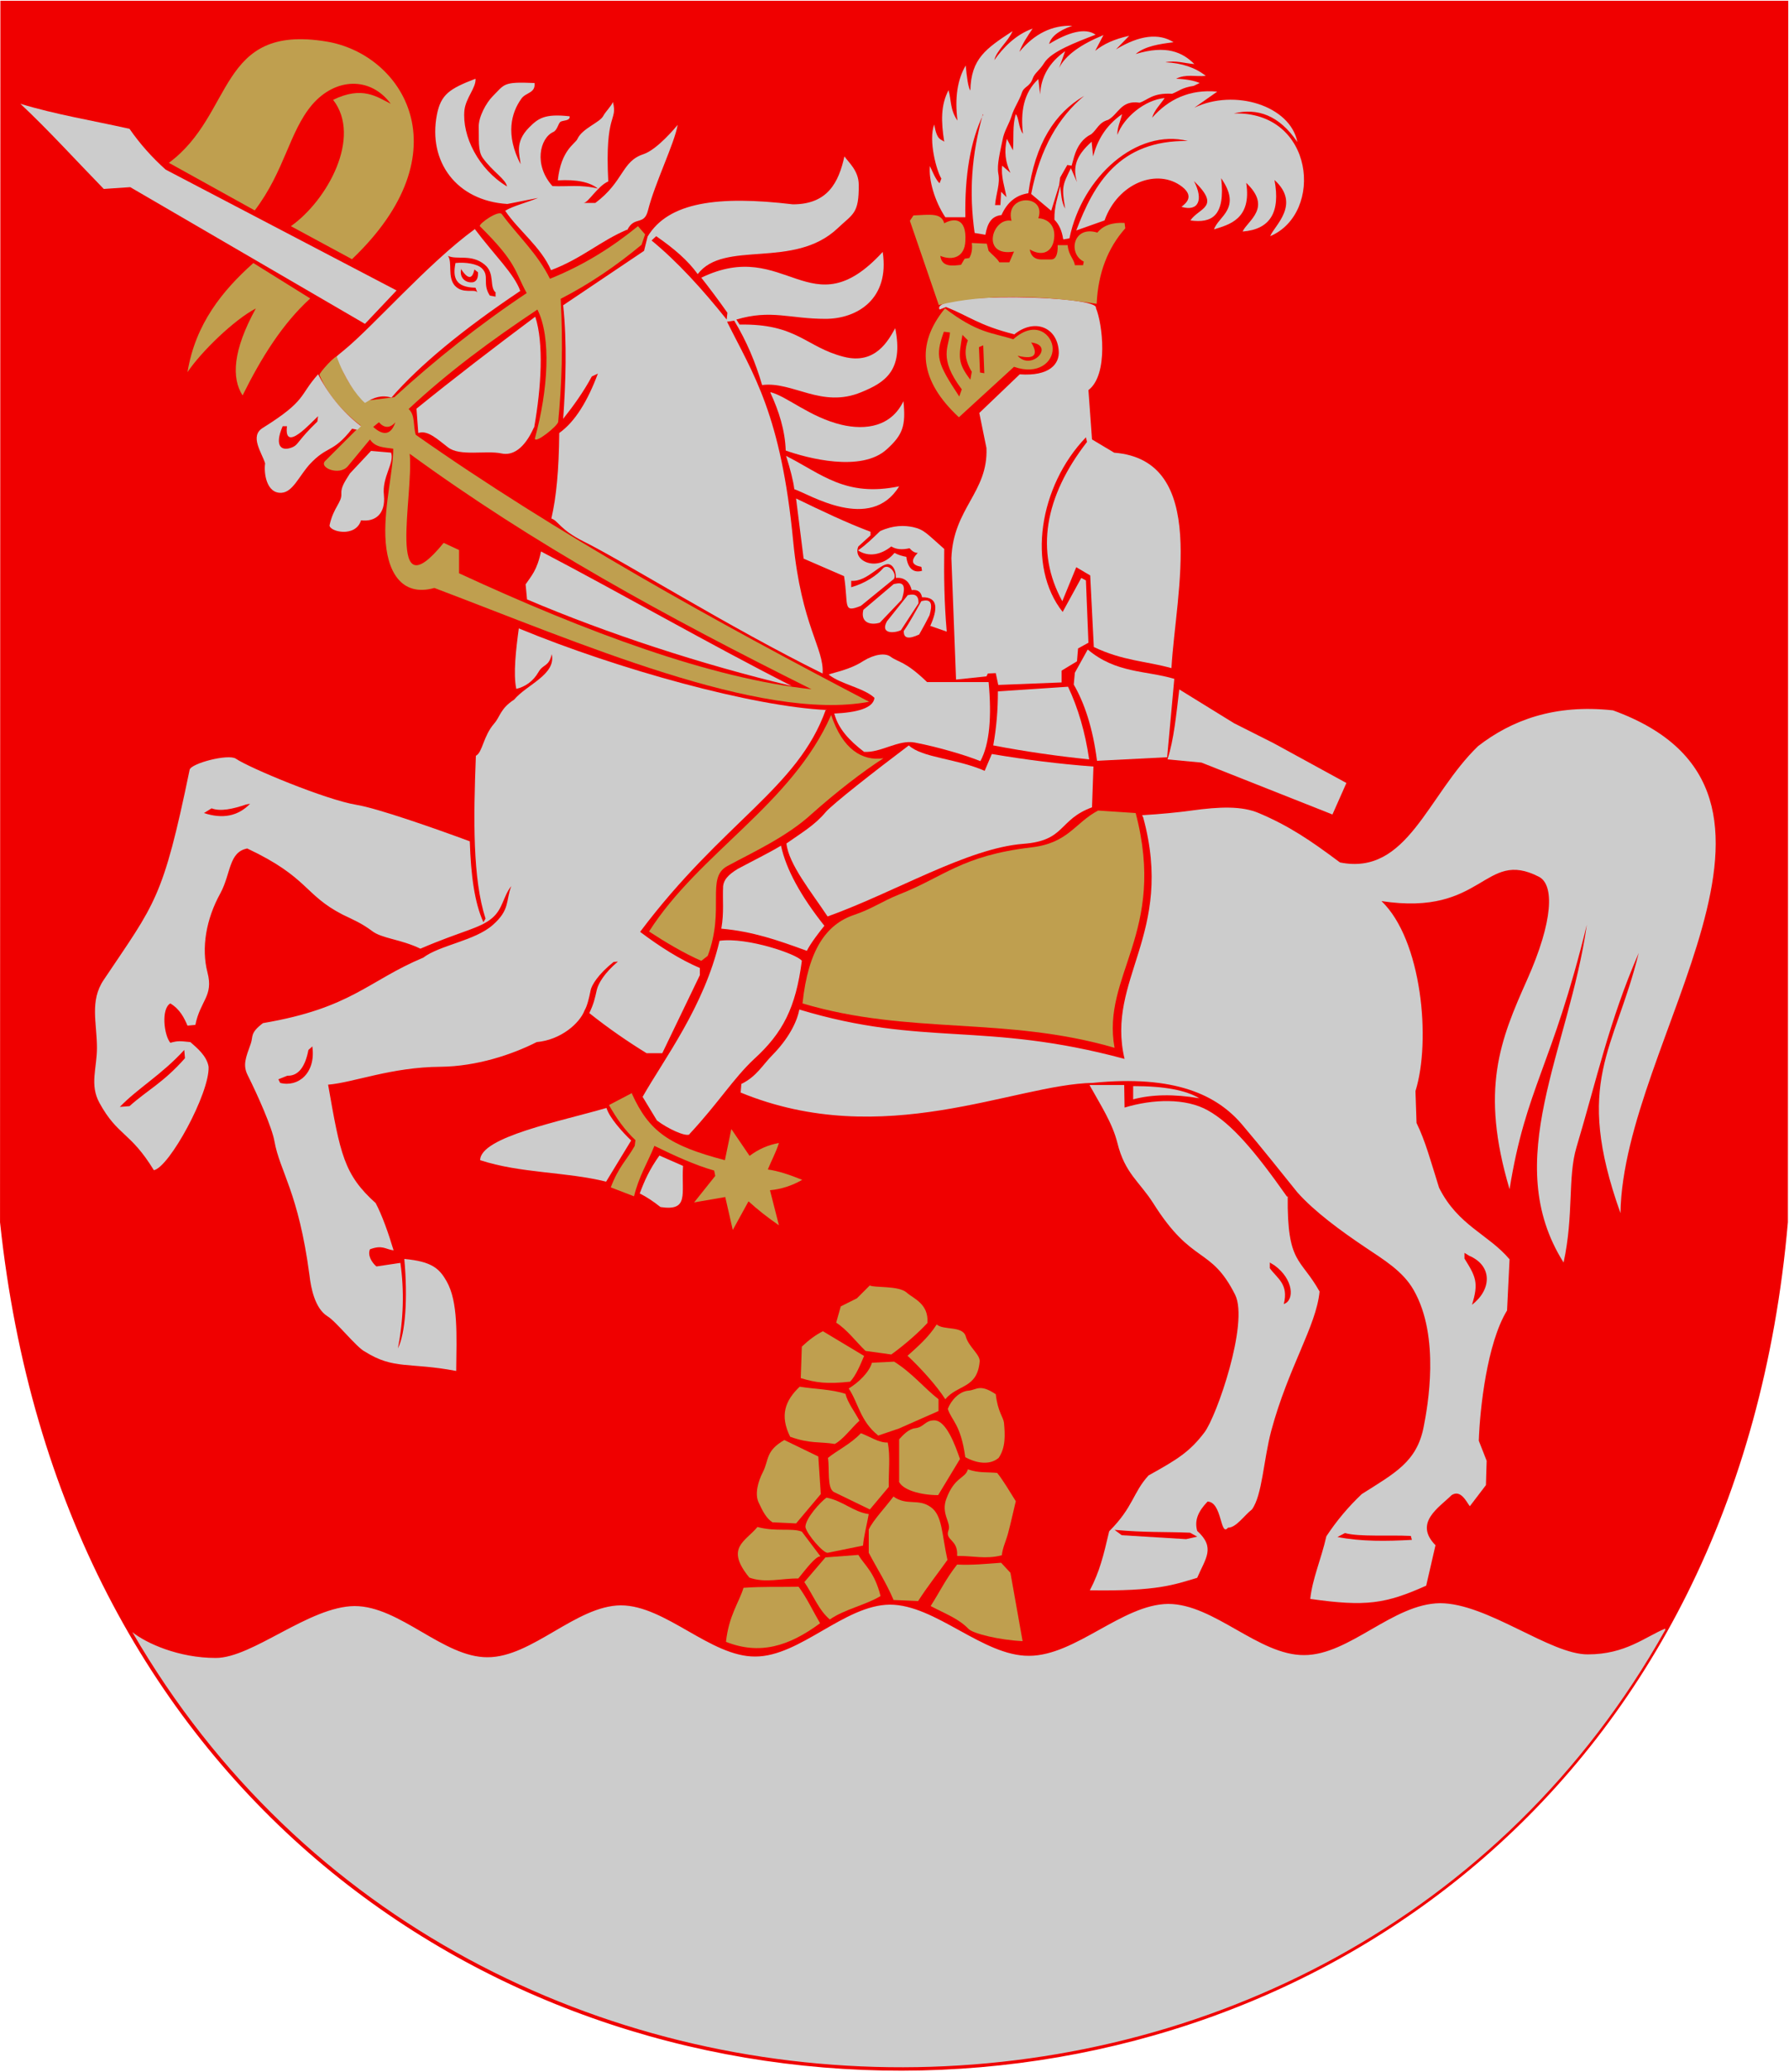 <svg clip-rule="evenodd" fill-rule="evenodd" height="579" image-rendering="optimizeQuality" shape-rendering="geometricPrecision" text-rendering="geometricPrecision" viewBox="0 0 500 579" width="500" xmlns="http://www.w3.org/2000/svg"><path d="m1.1 1.2h497.7l-.1 340.3c-27.5 314.1-464.2 315.6-497.7 0l.1-340.3z" fill="#f00000" stroke="#f00000" stroke-width="1.984"/><path d="m98.4 72.4c31.5-30 14.2-57.3-7.2-60.8-30.4-5-25.6 20.3-44 33.9l24 13.3c8.4-11.1 9.6-21.9 16-29.5 6.6-7.7 16.4-7.9 22-.3-3.8-1.9-7.9-5.1-16.1-1.1 8.1 10.4-1.6 28.1-11.8 35.3l17.2 9.3zm-27.7 1.2c-8.5 7.6-16.1 16.9-18.3 30.4 3.8-5.7 13.1-14.7 19.1-17.8-6.5 11.8-6.8 19.5-3.7 24.3 5.2-10.5 11.1-20 18.9-27.1l-15.9-9.9z" fill="#bf9f4f"/><path d="m110.9 81.2-64.6-33.8c-3.8-3.4-7.2-7.2-10.1-11.4-10.2-2.3-20.7-4-30.5-7 7.8 7.3 15.6 15.9 23.3 23.8l7.4-.5 65.6 38.2 8.8-9.3z" fill="#ccc"/><path d="m94.5 99.6c-.4-.9-5.5 4.8-5.2 5.2 2.1 5.1 5.9 9.8 11.5 14.1l-9.8 9.8c-2.2 1.9 3.8 4.4 6.2 1.6l6.2-7.5c1.5 2.3 4.1 2.2 6.5 2.6.1 5.6-2.5 15.7-2.2 24.4.3 9.8 4.4 17.1 13.7 14.5 40.2 15.2 91.1 37.5 121.5 31.8-42.7-22.3-87.3-46.9-126.7-74.6-.8-2.6-.1-5.5-2-7.2 11-10.3 23.2-19.3 36-27.8 3.9 7.7 3 22.5-.7 36-.1 1.7 6.3-3.4 6.5-4.6 1-10.3 1.4-21.4.7-34.4 8-4.1 15.5-9.2 22.6-15.1l1-2.9-2-2.3c-7 5.7-14.9 10.8-24.6 14.7-3.5-7.1-8.9-11.9-13.4-18-.8-1.4-6.5 2.6-6.2 3.3 10.4 10.3 9.6 12.3 13.1 18.7-13.2 8.8-25.5 18.6-37 29.1l-8.2 1c-3.8-3.3-6.3-7.4-7.5-12.4z" fill="#bf9f4f"/><path d="m114.5 126.8c1.2 11.5-6.8 44.9 9.5 24.9l4.3 2v6.5c35.7 16.5 70.4 29.4 98.5 32.4-41.1-20.5-77.5-40.4-112.3-65.8z" fill="#f00000"/><path d="m230.8 198.3c-7.8 22-28.7 31.2-51.9 62.1 5.6 4.2 11.1 7.7 16.7 10.1v2l-10.5 21.8c-1.5 0-3 0-4.4 0-5.2-3.2-10.6-6.9-16-11.2 1.3-2.7 1.6-4.3 2.1-6.5.4-1.7 2-4.6 5.9-7.9l-1.2.1c-4.4 3.5-6.1 6.5-6.4 7.8-.5 2.5-1 4.5-1.7 5.7-1.4 3.7-6.7 8.3-13.4 8.9-6.9 3.5-16.8 6.8-26.9 6.9-13.8.1-24.2 4.4-31.4 5 3.4 19.4 4.4 25.1 13.3 33.1 1.8 3.4 3.6 8.5 5 13.2-2.3-.3-3.1-1.6-6.6-.3-.7 1.6.4 3.6 1.8 4.8l6.7-1c1.1 7.7.9 15.7-.7 23.9 2.1-4.1 2.8-14 1.8-25 7.7.7 9.8 2.7 11.8 6.2 3.3 5.8 2.8 15.1 2.7 25.1-13.2-2.5-17.4-.3-25.5-5.4-2.3-1.1-8.1-8.5-10.5-9.9-3.5-2.2-4.6-7.9-5-11.4-3.1-23.4-8.3-29-9.8-37.5-.7-3.9-4.6-12.7-7.5-18.5-1.4-2.8-.5-4.9.9-8.8.7-2-.3-2.9 3.4-5.7 24.8-4.2 29.3-11.8 44.8-18.3 4.6-3.5 14.4-4.7 19.4-9.1 4.9-4.3 3.6-6.7 5.2-10.9-2.3 2.9-2.3 6.3-5.3 8.9-3.5 3-8.5 3.6-20.1 8.6-5.6-2.7-10.8-2.8-13.6-5-2.8-2.1-5.2-3.1-8.1-4.5-10.9-5.6-9.5-10.4-26.7-18.5-5.2 1-4.5 6.9-7.5 12.5-4 7.2-5.4 15.3-3.6 22.2 1.7 6.6-2 7.7-3.4 14.6l-2.2.2c-.9-2.1-2.1-4.6-4.8-6.2-2.6 1.5-1.8 8.8 0 11 2.2-.6 2.6-.5 5.6-.2 1.7 1.5 4.6 3.8 5.1 6.9.3 7.4-11 28.1-15.3 28.9-6.6-10.8-10.1-9.5-15.2-18.8-2.8-5.1-.7-9.7-.7-15.4 0-6.9-2.1-13.1 1.9-19 14.4-21.5 16.5-22.4 24-58.7.4-1.8 10.8-4.5 12.9-3.1 3.8 2.6 25.2 11.5 33.7 12.9 5.7.9 22 6.6 31.7 10.2.3 9.4 1.3 17.1 3.8 22.6l.6-1c-3.6-11.1-3.4-27.8-2.7-45.5 1.9-1 2-5.4 5.1-9 1.7-1.9 1.7-4.2 5.6-6.7 3.5-4.2 11.8-7 10.5-12.7-.8 3.6-2.4 2.7-3.7 5-1.5 2.6-3.7 4.1-6.2 4.7-.9-4.1-.1-11 .7-16.9 27.8 11.5 65.7 21.9 86.1 22.8zm-141.9-93.7c-5.4 6-3 7.2-15.5 15-3.7 2.3-.2 6.9.7 9.9-.4 2.5.3 8.5 4.6 8.2 3.1-.2 4.8-4.5 7.8-7.9 5.1-5.5 6.4-3 11.9-10l1.5.3 1-1c-5.7-4.4-9.4-9.4-12.1-14.7zm20.4 21.9c1 2.9-2.6 6.8-2 11.9.5 5.2-2.4 7.5-6.4 7-1.5 4.9-8.8 3.2-8.8 1.4 1.1-5.1 3.5-6.4 3.3-8.9-.1-1.9 1.1-3.5 2.4-5.6l5.9-6.3 5.7.5zm66-62.2c2-4.1 4.7-1.1 5.8-5.5 1.9-7.6 7.4-18.7 8.3-23.9-.6.7-5.7 6.9-9.6 8.2-6.1 2-5.4 7.6-13.4 13.6h-3.3c1.3 0 3.9-4.7 6.9-6-1-19.6 2.7-16.6 1.3-22.2-.4 1.1-2 2.6-2.7 3.9-.9 1.8-5.9 3.5-7.2 6.4-.6 1.4-4.6 3-5.5 11.6 5.3-.3 9 .5 11.2 2.3-4.9-1.2-8.5-.5-12.7-.7-5.3-5.9-3.5-13.4.2-15.1 1.2-.5 1.4-2.5 2.1-2.9s2.7-.2 2.5-1.5c-7-.8-8.8.6-11.3 3.1-4.2 4.2-2.6 7.7-2.4 10.3-4.3-8.3-2.6-14.4.2-18.3 1.2-1.8 4-1.5 3.7-4.4-8.9-.4-8.3.3-11.7 3.7-1.8 1.8-4 5.8-3.9 8.6.1 3.2-.3 6.6 1.1 8.6 2.9 4 6.4 5.9 6.8 8-8-4.8-12.6-14.1-11.9-21.3.4-3.5 3.3-6.3 3.1-8.8-7.3 2.8-9.7 4.4-10.8 10.1-2.5 13 5.4 24 19.7 24.9l8.6-1.7c-3.1 1.3-7.2 2.3-9.2 3.6 3.6 5.4 10 10.1 12.8 16.6 8.7-3.3 13.7-8.1 21.2-11.3zm-17.8 52.6c2.7-3.4 5.6-7.4 7.9-11.7l1.7-.8c-2.8 7.5-6.3 13.4-10.8 16.6-.1 10.4-.8 17.8-2.2 23.9 1.9.6 2.4 3.1 9 6.4 11.5 5.7 40.3 23.8 66.8 36.9.5-7-5.9-13.2-8.2-36.8-3.4-35.7-11.2-46.8-18.5-61.5l2-.3c3.5 5.8 6 11.8 7.8 18 8.6-1.1 16.6 6.6 27.7 2 6.6-2.7 11.9-6 9.5-17.9-1.9 3.4-5.5 10.3-14.4 8-10.6-2.7-13-9.3-29.1-9l-.9-1.4c9.7-2.9 14.9-.2 24.9-.2 8.8 0 18-5.5 16-18.7-20.2 22-27-4.3-50.7 7.2 2.2 2.8 4.7 6.1 7.3 9.8l-.2 1.9c-6.8-8.5-13.8-16.2-21-22.1l1.3-1.2c4.9 3.4 8.8 6.7 11.6 10.6 7.4-9.7 26.8-1.2 39.1-12.8 4.3-4.1 6-4 5.9-12.2 0-3.9-2.9-6.3-4-7.9-1.6 7.3-4.7 13.4-14.4 13.4-21-2.5-34.8-.6-40.6 9l-1 4-22.6 15.2c1.1 10.6.7 21.6 0 31.8zm-8.3 2.6c-2.7 6-6 7.9-9.1 7.2-4.3-.9-11.6.9-14.9-1.7-3-2.3-5.7-4.9-8.3-4l-.5-6.8c10.6-8.6 21.7-17.1 33.2-25.7 2.4 7.4 1.7 19.6-.3 30.9zm-16.6-55.4c-13 9.5-28.3 27.1-36.5 33.8-.7.6-1.4 1.1-2 1.7 2 5.8 5.4 10.8 7.9 13 2.5-1.6 4.7-2.3 7.4-1.5 7.8-9 19.9-19 36-29.8-1.6-4.7-7.4-10.2-12.7-17.3zm18.6 90c-1.1 5.3-2.7 6.8-4.3 9.2l.4 4.2c22.3 9.5 48.8 18.2 74 24.2-23.8-12.1-47-25.5-70.1-37.6zm168 73.7c5.2-.3 10.2-.8 13.8-1.3 7.9-1.1 14.1-1.3 18.8.7 8.5 3.6 14.4 7.6 22.7 13.8 18.9 3.8 24.4-18.8 38.6-32.5 9.3-7.2 21.3-11.8 37.7-10 63 22.9 2.8 92 2.1 140.5-13.2-37-1.6-45.4 5.1-72.7-8.3 19.1-11.8 35.6-17.4 54.3-2.5 8.4-.7 18.8-3.6 32.2-17.9-28.4 1.5-59.3 6.5-94.4-9.8 40-17 45.3-21.6 73.9-8.3-27.9-2.6-41.7 4.9-58.5 7.4-16.6 7.6-26.6 3.3-28.8-15.4-7.9-15.3 11.2-44 6.8 11.3 10.8 13.9 39 9.5 53.1l.3 8.9c2.5 5.1 4 10.8 6.3 18.1 5.3 10.6 13.8 13 19.7 20l-.7 14.3c-5.6 9.1-7.6 27.5-7.9 36.4l2.2 5.6-.2 6.8-4.5 5.9c-.9-1.1-2.5-4.8-5.1-3.1-3.4 3.4-10.7 7.7-4.5 14l-2.6 11.3c-11.4 5.1-16.9 5.9-32.4 3.7.6-5.7 3-10.9 4.5-17.5 2.9-4.4 6.2-8.3 9.9-11.8 9.3-5.9 15.4-9 17.3-18.8 1.1-5.6 4.7-25.1-2.8-38.2-3-5.3-8.4-8.5-13.6-12-6.7-4.5-14.1-9.9-18.9-15.3-3.8-4.7-9.8-12.3-15.5-19-7-8.2-18.7-13.9-41.7-11.6-21.9.4-58.5 19.1-98.4 2.7l.2-2.4c4.3-2.1 5.9-5.3 8.8-8.2 4.2-4.3 6.7-8.9 7.4-12.6 34.7 10.5 51.6 3.2 90.9 13.8-5.3-22.3 14.1-34.9 5.2-67.5zm40.7 106.5c-.2 19 3.6 17.1 8.9 26.6-.9 9.6-8.7 21.1-13.5 38.9-2.2 8.3-2.5 18-5.4 22-2.2 1.7-4.4 5.1-6.7 5.1-2.2 2.7-1.6-7.2-5.7-7.3-2.7 2.8-3.7 5.3-2.9 8.2 5.2 4.7 2.3 7.7 0 13.1-6.4 1.9-11 3.8-30 3.5 2.8-5.4 3.8-9.7 5.4-16.5 6.8-6.8 6.6-10.8 11-15.6 8.1-4.5 11.5-6.6 15.6-12 3.4-4.4 12.5-30.6 8.6-38.5-6.9-13.7-11.9-8.1-22.9-25.6-3.9-6.1-7.9-8.3-10-16.8-1.4-5.6-4.7-10.6-7.8-16.2h9.7l.1 6.3c7.9-2.4 17.1-2.7 23.3.8 6.6 3.7 13.1 11.3 22.1 24.1z" fill="#ccc"/><path d="m246.9 211.9c-5.8 3.7-13.5 9.7-20.1 15.6-7 6.4-16.5 10.7-23.5 14.5-6.1 3.3-.6 12-5.5 25.1l-1.8 1.4c-5-2.2-10-5.2-14.6-8.2 14-22 39.9-35.5 50.9-60.5 3.2 9.7 8.8 12.9 14.5 12.1z" fill="#bf9f4f"/><path d="m87.6 103.4c23.3 19.5 44.1 31.5 67.4 46.1 8.5 5.3 65.1 32.8 69.9 39.8-36.1 0-48.4-6.6-75.6-20.2-23-11.5-38.1-2.7-44.7-31.6" fill="none"/><path d="m283.4 93.4c-9.9-2.5-12.6-5.1-19-7.6l-1.8.7c-3-5 44.9-4 43.7-.4 1.8 4.2 3.6 18.6-2.1 22.9l1 13.8 6.2 3.7c26.6 2.1 17.2 39.1 16 60.2-7.2-2-13.5-2-21.7-5.9l-1-20-3.9-2.3-3.9 9.5c-7.6-13.8-5-29.2 6.9-44.5l-.3-1.3c-13.1 13.6-16.6 36.1-6.5 48.8l5.2-9.5 1.3.7.7 17.4-2.9 1.6-.3 3.6-4.3 2.6v3.3l-17.7.7-.7-3.3-2.2.1-.4.8-8.5.9-1.3-33.9c.5-14 10.3-18.4 9.8-30.8l-2-9.8 11.3-10.8c8.3.6 11.2-2.9 10.9-6.6-.5-6.7-6.9-9.1-12.5-4.5m22.2 120.7c-9.5-.7-18.9-1.9-28.4-3.5l-2 4.7c-8-3.5-17.4-3.6-21.2-7.1-9.7 7.3-21.3 16.4-23.2 18.6-3.1 3.7-6.6 5.7-11 8.8.6 5.8 7 13.6 11.5 20.4 18.9-6.8 39.1-19.1 54.7-20.3 11.9-.9 9.7-6.7 19.2-10.2zm-87.3 22.1c-3.5 2.1-8 4.3-12.1 6.5-2.8 1.7-3.9 3.1-4.1 4.8-.2 4 .3 7.3-.5 11.9 8.8.8 15.7 3.2 23.9 6.2 1.1-2.2 3.6-5.4 4.9-7-6.6-8.3-10.7-15.8-12.1-22.3zm-25.6 80.7c-1.1.7-6.1-1.6-9.1-3.9l-4-6.6c6-10.6 17.2-25.2 21.5-43.6 7.7-1.1 21.9 3.8 23 5.6-1.7 13.1-5.3 20.1-13.3 27.4-5.8 5.4-10 12.3-18.1 21zm-13.9 16.5c2 1 3.9 2.3 5.8 3.8 8.1 1.2 5.8-3.6 6.3-11.5l-6.6-2.9c-2.8 3.9-4.2 7.1-5.5 10.6zm-9.3-23.9c-12.6 3.7-35.3 8.1-35.3 14.6 11.3 3.7 23.9 3.2 35.2 6l7-11.5c-2.5-2.4-6.1-6.4-6.9-9.1z" fill="#ccc"/><path d="m465.4 455.5c-90.9 162.4-334.2 163.2-428.4.6 3.9 3.1 12.9 7.2 23.3 7.2 10.3 0 26.1-14.4 38.8-14.5 12.7 0 24.8 14.4 37.2 14.3 12.4 0 24.7-14.4 37.2-14.5 12.5 0 25.1 14.4 37.6 14.3 12.5 0 24.9-14.4 37.6-14.5 12.8 0 26 14.4 38.9 14.3 13 0 26.1-14.4 38.9-14.5 12.8 0 25.3 14.4 38 14.3 12.7 0 24.8-14.4 38-14.5 13.2 0 30.8 14.4 41.3 14.3 10.5 0 16-4.9 21.6-7.2z" fill="#ccc"/><g fill="#bf9f4f"><path d="m202.9 458.8c.8-7.4 3.7-11.1 4.9-15.1 5.5-.4 10.3-.2 15.4-.3 2.3 3.1 4 6.8 6 10.2-8.8 6.5-16.9 8.9-26.3 5.2z"/><path d="m209.4 440.8c-6.8-8.3-1.1-10 2.3-14.1 5.1 1.4 9.6.2 12.4 1.3l5.2 6.9c-1.4 0-3.9 3.4-6.2 6.2-4.6-.1-9.2 1.4-13.8-.3z"/><path d="m222.5 425.7 6.9-8.2-.7-10.5-9.5-4.6c-5.3 3.1-4.2 5.4-6 9-1.3 2.5-2.3 6-1.2 8.4 1.2 2.6 2.2 4.5 3.9 5.6l6.5.3z"/><path d="m220.9 401.5c5.5 2 8.3 1.3 12.4 2 2.3-1.2 4.6-4.4 6.9-6.5-1.3-2.5-3.3-5-3.9-7.5-3.9-1.3-8.5-1.3-12.8-2-4 3.8-5.7 8-2.6 14.1z"/><path d="m223.8 385.1.3-8.8c2-1.9 3.9-3.3 5.9-4.3l11.5 6.9c-1 2.4-2.3 5.5-3.9 7.2-6.5.7-9.5.3-13.8-1z"/><path d="m232 452.5c4-2.8 10-4 14.1-6.5-1.7-6.8-4.5-8.6-6.2-11.5l-9.2.7-5.9 6.9c2.4 3.5 4.1 8 7.2 10.5z"/><path d="m231.3 433.9c-1.1.2-5.8-5.1-6.2-7.2 0-2.4 4.3-7.1 5.9-8.2 4.6.9 7.5 4 11.8 4.6-.5 2.9-1.4 6.2-1.6 8.8l-9.8 2z"/><path d="m243.1 421.8-10.1-4.9c-1.9-1.2-1.1-6.3-1.6-9.5 2.4-2 6.4-3.9 9.2-6.9 2.5.9 5 2.7 7.5 2.6.8 3.8.2 8.3.3 12.4l-5.2 6.2z"/><path d="m245.4 401.1c-5-4-5.5-9.1-8.2-13.1 2.8-1.7 5.7-4.5 6.5-7.2l6.2-.3c5.1 3.2 8.3 7.3 12.4 10.5v3.3l-11.1 4.9-5.9 2z"/><path d="m234.9 365.1 4.6-2.3 3.6-3.6c1.1.7 8.1 0 10.3 2 1.9 1.7 6.2 3.1 5.8 8.5-2.4 2.6-6.1 5.9-10.1 8.8l-7.2-1c-2.7-2.6-5.1-5.9-8.2-7.9l1.3-4.6z"/><path d="m249.7 447c-2-4.7-4.6-8.7-6.9-13.1v-6.5c1.3-2.7 4.6-6.1 6.9-9.2 3.8 2.7 7 .4 10.5 3 3.2 2.3 3 7.5 4.6 14.7-2.7 3.8-5.5 7.3-8.2 11.5l-6.9-.3z"/><path d="m253.6 378.9c3-2.7 5.9-5.2 8.2-8.8 1.8 1.7 7.2.3 8.1 3.3.8 3 4.1 5.1 3.9 7.1-.7 7.6-6.1 6.3-9.6 10.5-2.5-3.9-6.8-8.6-10.5-12.1z"/><path d="m251.3 414v-11.8c1-1.1 2.6-2.9 4.5-3.1 2.5-.3 2.7-2.2 5.3-2.2 3.4 0 5.9 7.1 7.2 10.8l-6.1 10.1c-5 0-10.1-1.5-11-3.9z"/><path d="m269.8 407.3c-1.3-9.4-3.8-10.2-4.9-13.6.9-2.4 3.2-4.9 5.8-5.1 2.3-.2 3.1-2 7.6 1 .6 5.1 2.1 6.3 2.3 8 .3 3.3.5 6.9-1.5 9.8-2.5 2.1-6.2 1.5-9.3-.2z"/><path d="m267.5 434.7c.3-4.6-3.5-4.2-2.4-7.1.8-2.1-2.2-4.6-.6-8.8 2.3-6.2 5.3-5.6 6-8.2 3.2 1.1 5.5.7 8.2 1 1.7 2.1 3.5 5.2 5.2 7.9-.7 2.8-1.4 6.2-2.2 9.1-.6 2.2-1.5 3.9-1.7 6-4.5 1.2-8.3.1-12.4.2z"/><path d="m260.1 448.8c2.5-3.9 4.3-7.7 7.4-11.6 4.4.2 8-.2 12.3-.5l2.6 2.8 3.4 19.1c-6.5-.3-13.8-2.1-15.1-3.4-2.8-2.9-6.2-4.1-10.6-6.4z"/></g><path d="m215.3 109.7c2.4 5.2 4.1 10.5 4.3 16.2 5.9 2.1 21.2 6.2 28.3-.4 4.4-4 5.3-6.5 4.6-13.4-3.4 7.1-10.5 8.2-17.3 6.6-8.8-2.1-15.2-7.9-19.8-9.1z" fill="#ccc"/><path d="m219.7 127.4c1.2 3.8 2 6.9 2.3 9.3 4.2 1.4 21.3 12.2 29.3-.8-15 3.1-21.7-3.5-31.6-8.5z" fill="#ccc"/><path d="m329.6 192.6c-.9 7.4-1.5 14-3.3 19.6l9.5.9 36.6 14.5 3.9-8.8-20.3-11.1-11.1-5.6-15.4-9.5z" fill="#ccc"/><path d="m304 181.5-3.6 6.5-.3 3.3c2.9 5 5.3 11.9 6.5 21.3l19.6-1 2-21.9c-8.1-2.4-16.2-1.5-24.2-8.2z" fill="#ccc"/><path d="m298.5 191.9c2.8 5.9 4.8 12.7 5.9 20.3-8.9-.9-17.9-2.2-26.8-3.9.9-5 1.3-10 1.3-15.1z" fill="#ccc"/><path d="m316.7 303.4v3.8c5.3-1.4 11.4-1.5 18.5-.3-3.7-2.2-9.5-3.4-18.5-3.4z" fill="#ccc"/><path d="m233.2 199.5c1.1 4.1 4.1 7.4 8.3 10.6 4.7.3 9.6-3.5 14.2-2.6 6.8 1.3 14.7 3.7 18.3 5.2 2.6-4.8 3.2-12.5 2.3-22.1h-17.2c-6.2-6-8.1-5.5-10.2-7.1-1.5-1.1-4.5-.7-7.6 1.2-3.8 2.5-8.3 3.2-9.7 3.8 3.3 2.7 9.8 3.7 12.8 6.5-.3 2.9-4.9 4.1-11.3 4.4z" fill="#ccc"/><path d="m224.3 280.3c1.6-15 6.7-22 14.3-24.6 5.3-1.8 7.6-3.7 12.8-5.8 12.3-4.8 17.3-10.8 36.8-13.1 10.4-1.2 12.1-6.8 18.7-10.3l10.5.7c8.8 33.4-9.6 45.3-5.9 65.6-30.6-8.9-57.3-3.5-87.2-12.4z" fill="#bf9f4f"/><path d="m176.7 305.4-6.5 3.4c2.1 3.7 4.4 7 7.4 9.8l-.2 1.6c-2.2 3.9-4.5 5.8-6.7 11.6l6.5 2.5c1.4-5.7 3.8-9.4 5.7-14.1 5.7 2.8 11.4 5.4 16.7 6.9l.3 1.5-5.9 7.4 8.7-1.5 2.1 9.2 4.4-8c2.4 2.2 5.3 4.5 8.5 6.7l-2.5-9.8c3.2-.3 6.2-1.3 9-2.9-3.4-1.4-6.7-2.5-9.6-2.9 1-2.5 2.2-4.6 3.1-7.4-2.9.5-5.7 1.7-8.2 3.6l-5.1-7.5-1.8 8.7c-15.6-4.1-21.2-8-26-18.6z" fill="#bf9f4f"/><path d="m311.5 427.5c8.8.8 14.1.5 21.1.8l2 1.1-3.1.7-18-1.1z" fill="#f00000"/><path d="m358.8 364.4c1.4-5.6-1.8-7.1-3.9-10v-1.6l1.3.8c5.3 3.8 5.7 9.8 2.6 10.8z" fill="#f00000"/><path d="m411.4 364.6c1.9-6.1 1.1-7.8-2.1-12.9v-1.6l1.3.8c6.6 2.8 6.3 9.5.8 13.7z" fill="#f00000"/><path d="m394.3 429.2.3 1.1c-7.1.4-14.1.5-20.8-.8l2.1-1.1c4 1.1 12.2.5 18.3.8z" fill="#f00000"/><path d="m87.3 292.4-1.1 1c-.9 4.7-2.8 7.3-5.9 7.2l-2.5 1 .5 1c5 1.3 10-2.7 9-10.1z" fill="#f00000"/><path d="m33.6 309.3 2.6-.2c5-4.5 9.4-6.5 15.5-13.4l-.2-2.3c-6.3 6.9-13 10.7-18 15.9z" fill="#f00000"/><path d="m59.1 225.9-2.1 1.3c5.2 1.7 9.5.9 12.9-2.6l-1.1.2c-3.8 1.3-7.2 2-9.6 1.1z" fill="#f00000"/><path d="m138.5 81.8v1.1l-1.6-.3c-2.2-3.4 0-5.4-2.2-7.6-1.3-1.3-4.7-1.8-7.4-1.5-.8 4-.1 6.8 5.6 6.9l.5 1.3c-.8-1.1-4 .6-6.3-1.9-2.1-2.4-.6-6.5-1.9-8.3 2.5 1.2 6.5-.6 10.2 2.4 3.1 2.5 1.2 6.3 3.2 7.9z" fill="#f00000"/><path d="m128.8 75.1c2.6 4 3.4 1.9 3.8.2l1 .8c.1 2.1-.8 2.9-2 2.8-1.6 0-3.3-1.4-2.7-3.8z" fill="#f00000"/><path d="m79.1 119.1h1.1c-.9 7.7 6.9-1.2 8.7-2.8l-.2 1.5c-5.3 5.1-5.3 6.4-6.8 7.1-3.1 1.4-5.4 0-2.9-5.8z" fill="#f00000"/><path d="m222.5 139.4 2.1 16.7 11.3 4.9c1.3 8.2-.5 10.4 4.7 8.3l9.2-7.5c1-1.4-1.3-4.4-2.9-3.1-1.8 2.1-5.1 4.3-9 5.4v-1.8c4.7.4 8.6-5.7 10.9-4.5.7.3 1.6 1.4 1.6 3.7 2.7-.3 4 1.6 4.4 3.4 1.6-.2 2.6.4 2.9 2 4.7-.1 4.3 3.5 2.3 8l4.6 1.6c-.7-7.9-.8-15.4-.7-23.1-4.9-4.3-5.6-5.4-8.7-6.1-2.4-.5-5.4-.6-9.2 1.1-2 1.9-4 3.9-6.2 5.4 2.9 1.9 6.3 1.3 9.3-1.1 1.3.8 2.9 1 5.1.5.8.9 1.5 1.3 2.3 1.3-2.1 2.2-1.7 3.4 1 3.9l.2 1.1c-2.4.7-4-.7-4.4-3.9-1.1-.2-2.2-.5-3.3-1.1-4.7 5.7-11.9 2.2-10.1-1.8l3.4-3.1v-1c-6.9-2.6-13.8-5.9-20.8-9.3z" fill="#ccc"/><path d="m249.8 163.2-8.5 7.2c-.9 3.6 2 4.4 4.6 3.6l6.1-6.4c1.9-5.6-1-4.6-2.1-4.4z" fill="#ccc"/><path d="m253.8 166.2-5.9 7.4c-2 3.6 2 3.4 3.9 2.5l4.9-7.5c.1-2.1-.9-2.8-2.9-2.3z" fill="#ccc"/><path d="m257.5 168c-1.6 2.8-3.1 5.7-4.9 8.3-.1 2.1 1.3 2.4 4.3 1 1.3-2.3 2-3.6 2.9-5.4.7-2.6.9-4.8-2.3-3.9z" fill="#ccc"/><path d="m264.1 86.2c-8.3 10.1-7 20.3 3.9 30.4l15.4-14.1c6.8 2.4 10.9-1.4 10.8-5.1 0-3.6-4.6-8.3-11-2.6-6-1.9-9.9-1.6-19.2-8.7z" fill="#bf9f4f"/><path d="m263.8 92.7 1.7.2c-.2 4-3.4 7 3.3 15.9l-.7 2c-6.2-9.4-6.8-11.2-4.3-18.1z" fill="#f00000"/><path d="m268.9 93.5 1.6 1.6c-.8 2.3-1.2 5 1.1 8.8l-.4 2.2c-3.6-4.7-3.3-6.4-2.2-12.6z" fill="#f00000"/><path d="m273.6 97 1.2-.5.3 7.8-1.2-.2z" fill="#f00000"/><path d="m288.2 95.7c1.7 2.7 1.8 5.1-3.8 3.7 3.9 4.4 10.6-2.9 3.8-3.7z" fill="#f00000"/><path d="m262.5 85.2c12.4-3 27.8-2.8 44-.3.4-8.6 3.1-15.6 8-21.1l-.2-1.5c-3.4-.2-6 .7-7.6 2.7-6.8-2.1-8.3 5.9-3.8 8.1l-.2 1h-2.3c-.2-1.7-1.8-2.8-2-5.6h-2.8c.1 2.7-.6 4-1.8 4h-3c-1.7-.1-2.7-1-3-2.8 3.7 2.2 6.4.5 6.8-3 .5-3.8-1.9-5.6-4.4-5.7 1.1-3.3-1-4.8-2.9-5-2.5-.3-5.7 1.5-4.6 5.7-5.4-1.1-8.7 10.2.7 8.6l-1.3 3h-2.8c-.7-1.2-2-2.1-3-3.2l-.5-2-4.2-.2c.2 1.6 0 3-.7 4.2l-1.3.2-1 1.7c-2.4.3-5.4.7-5.8-2.5 3.4 1.4 6.8.4 7-4.1.4-6.6-3.2-6.5-5.9-5-.8-3-4-2.4-8.6-2.2l-1 1.5 8.1 23.6z" fill="#bf9f4f"/><path d="m274.8 32c-3.6 7.4-5.2 17.1-5 28.7h-5.6c-3-4.5-4.7-10.5-4.3-14.3.6 1.3 1.7 4 2.7 4.8l.5-1.3c-1.3-2-3.7-10.7-2-15.1.8 4.6 1.9 4 2.8 4.8-.9-5.6-1-10.2 1.2-14.4.8 2.8.4 5.5 2.5 8.5-.8-6.4 0-11.5 2.3-15.4.3 3.2.7 6.2 1.3 7 .2-8.9 4.3-11.7 11.8-16.6-1.3 3-4.5 5.4-5.1 8.1 2.3-3.3 6-7.2 10.7-8.8-1.5 2.2-2.9 4.3-3.7 6.5 4.2-5.1 9.2-7.5 14.8-7.3-4.3 1.5-6 3.3-6.5 5.1 5.2-3.2 10.1-4.7 13-2.6-5.7 2.2-12.3 4.7-14.3 7.8-1.5 2.4-2.7 2.8-3.3 4.5-.8 2.3-2.4 2.1-3 3.9-.8 2.4-2.2 4.2-2.9 6.6-.7 2.2-2.1 4.2-2.5 6.6-.7 3.4-1.6 6.9-1.2 9.3.6 3-.6 5.5-.9 8.9h1.5l.2-3.7 1.5 1.5c-.5-2.8-1.6-5.9-1.2-8.8l2.3 2c-1.4-3-1.8-5.9-1-9.5l1.7 3.2c.3-3.4-.2-6.9.8-10.1.9 1 .7 3.7 2 5.5-.7-6 .1-11.4 4.3-15.3l.5 4.3c.2-4.9 2.6-9 7-12.1l-1.7 4.7c1.8-3.6 6.1-6.6 12.4-9.2l-2.3 4.4c2.3-1.9 5.4-3.3 9.5-4.2l-3.7 3.8c6.6-4 12-4.6 16.1-2-4 .5-8 1.1-10.6 3.3 8.6-2.6 13.1-.5 16.4 2.8-2.7-.2-5.3-1.1-8.1-.5 4.6.2 8.4 1.5 11.3 3.8-2.8.3-5.5-.6-8.3.8 2.7.1 5 .5 6.6 1.2l-1.7.8c-3.3.5-4 1.4-6 2.2-5.5-.3-6.7 1.7-9.1 2.5-5.2-.8-5.9 3.2-8.8 4.8-2.6.7-3.1 2.7-4.7 4-2.3 1.1-3.9 3.2-4.8 6.3l-.7 2.5-1.2-.2-2 3.5-.3 2.2-2.2 7.1-5.6-4.7c2.5-12.8 7.7-21.5 14.8-27.4-8.2 4.8-13.7 13.3-15.6 27.2-3.4.5-5.9 2.5-7.5 6.1-2.8.3-3.9 2.2-4.5 5.5l-3-.5c-1.6-11.2-.9-21.8 2.3-33.2z" fill="#ccc"/><path d="m297.1 66.6c-.3-1.9-1-3.8-2.4-5.2-.1-3.9 1-6.3 1.6-9.4.3 2.1.3 4.4 1.4 6.3-1-6-.8-6.5 1.6-11.3l1.7 3.9c-1.2-4.1-.4-7.3 4.1-11.3l.4 4.1c1.2-4.4 3.4-8.5 8.1-11.8-.4 1.9-1.4 3.7-1.3 5.8 1.7-4.8 7.6-9.8 13.2-10.3-1.2 1.8-2.9 3.4-3.5 5.5 4.6-5.2 10.5-8 18.2-7.3l-6.4 4.5c11.2-5.4 26.8-.6 28.8 9.6-5.1-7.5-11.1-9.6-17.8-8 22.6-.7 25.3 27.9 10.2 34.3 1.1-2.9 8.7-8.9 1.2-15.7 1.7 9-1.2 13.8-8.9 14.4 1.3-3 8.4-6.6 1-13.6 1.6 10.3-5 11.7-9 13 1.2-3.7 7.9-5.8 2-14.3 1.2 10.7-2.7 12.6-8.6 11.8 2.4-3.6 8.7-3.6 1-11 2.7 5.2 1.3 8.6-3.5 7.2.8-.7 3.9-2.7.2-5.6-6.8-5.3-17.9-1.2-21.7 9.4l-7.9 2.8c4.9-13 12-25.3 31.2-25-14.3-3.6-29.6 10-33.1 27.2l-1.7.3z" fill="#ccc"/><path d="m104.3 119.3 1.6-1.3c1.5 1.7 3.1 1.7 4.6 0-1.2 3.5-3.3 3.9-6.2 1.3z" fill="#f00000"/></svg>